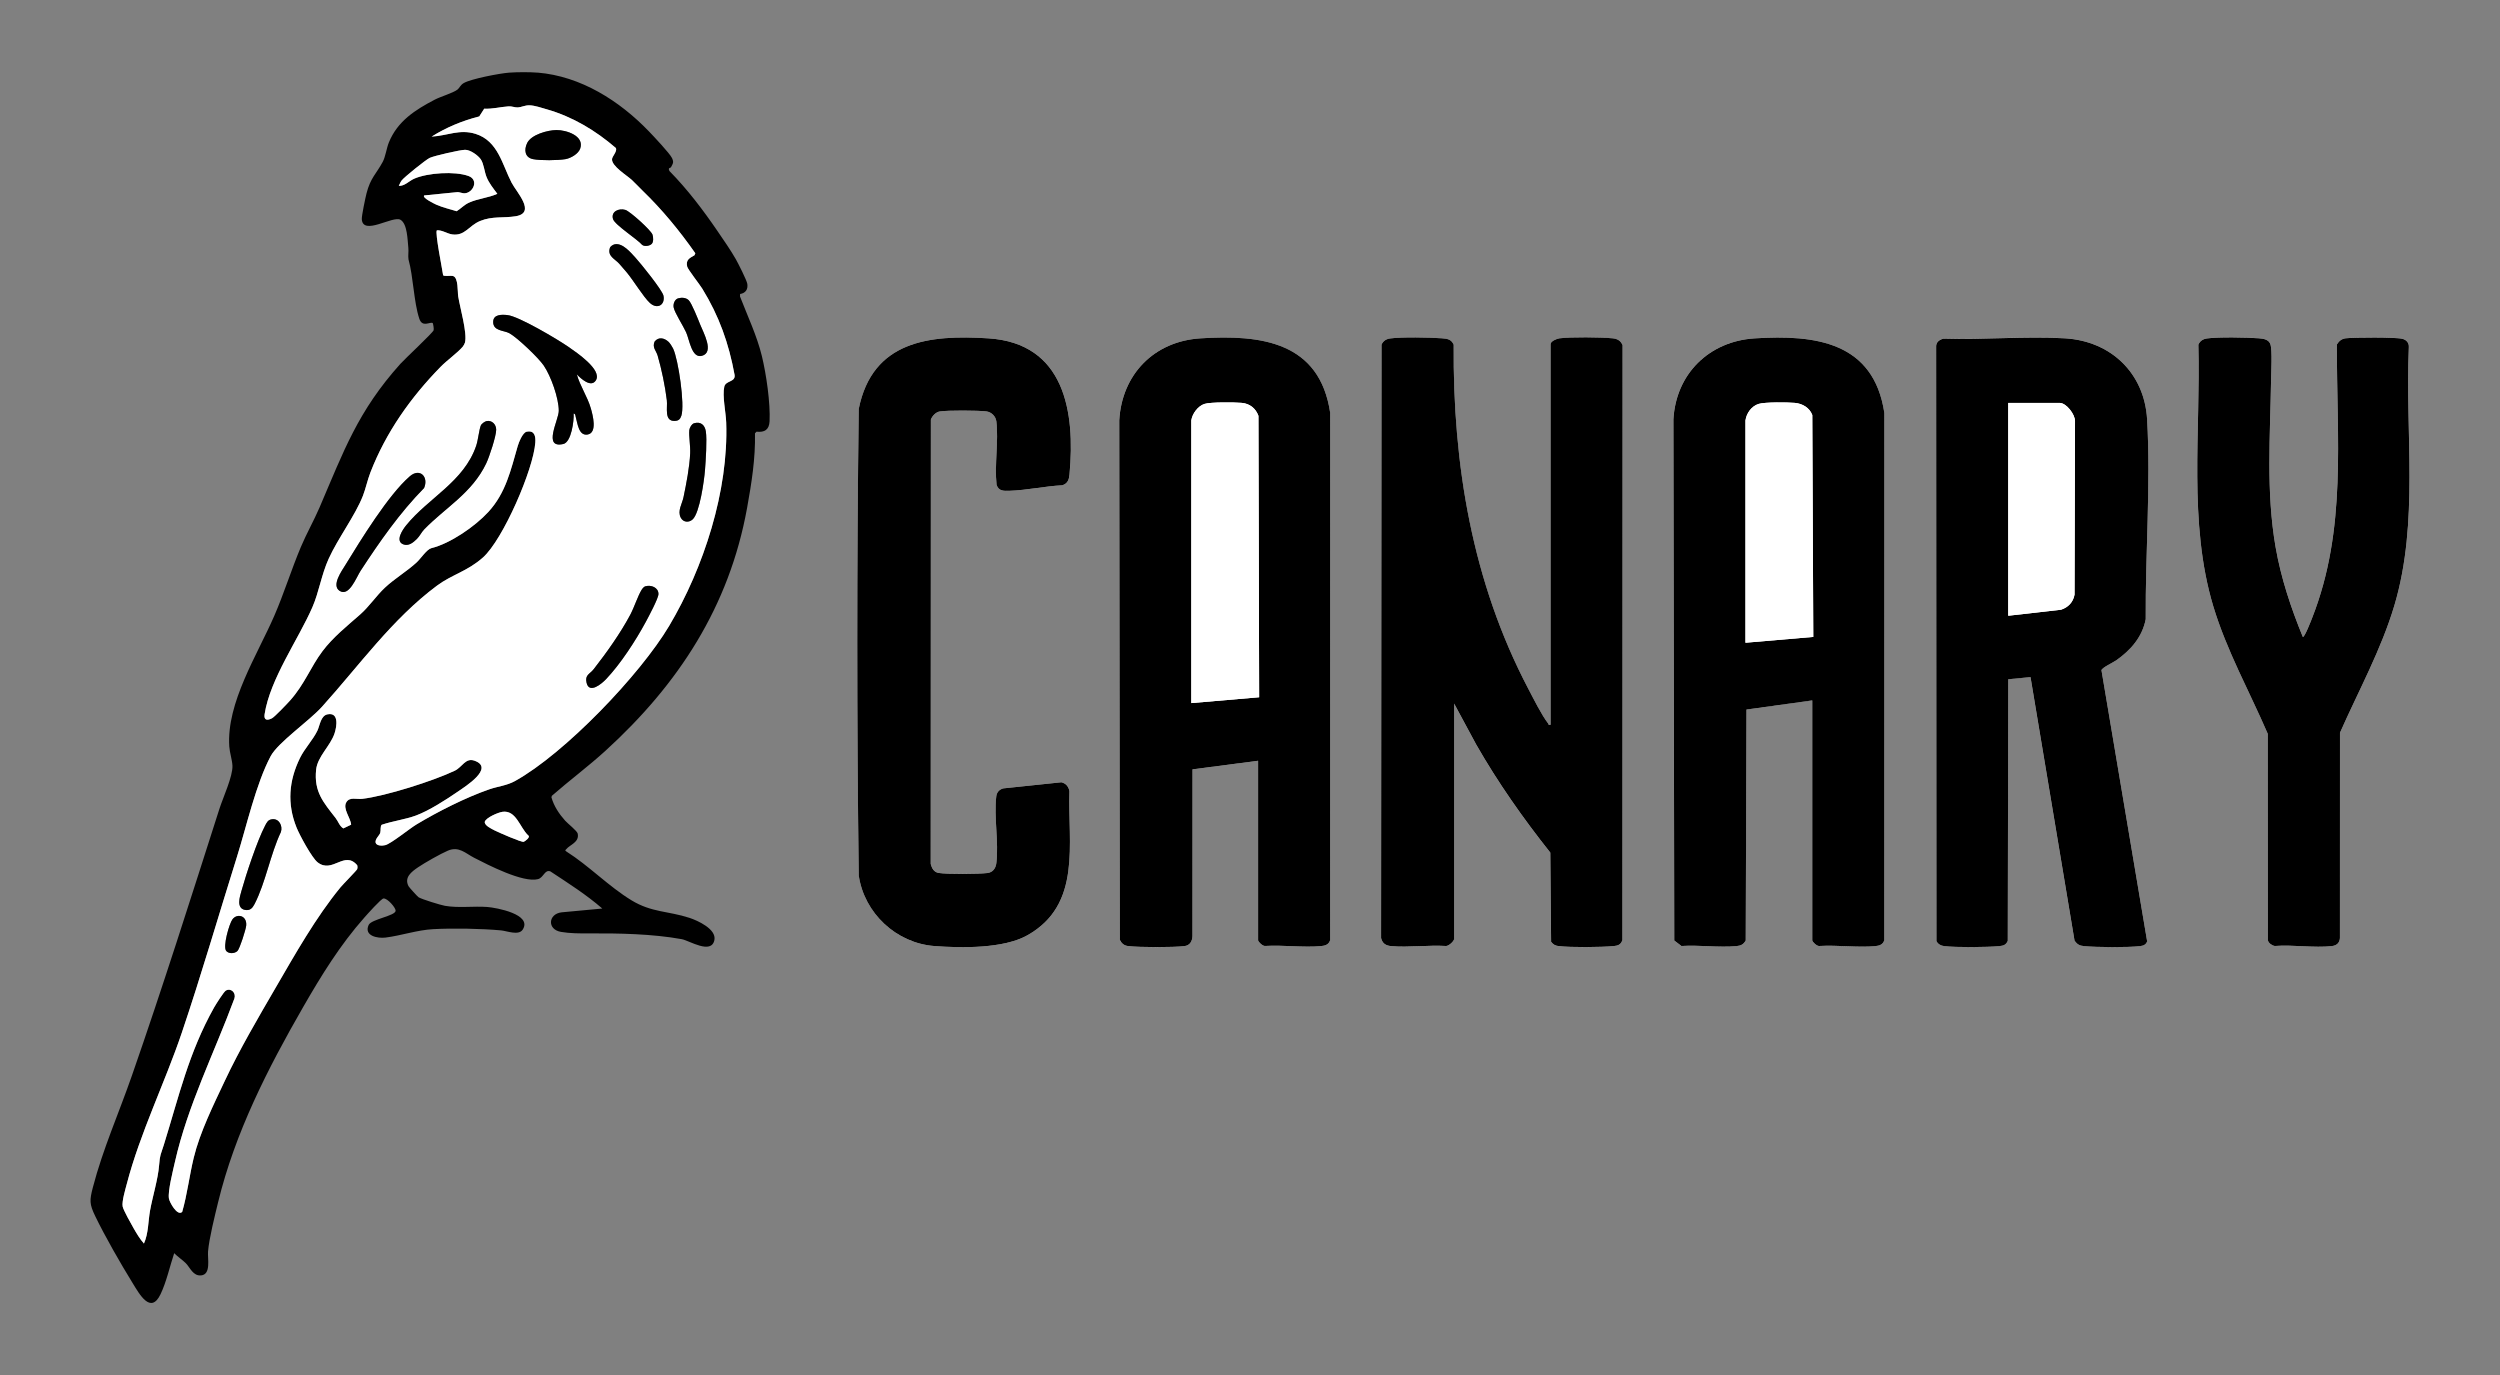 <?xml version="1.0" encoding="UTF-8"?> <svg xmlns="http://www.w3.org/2000/svg" id="Layer_1" data-name="Layer 1" viewBox="0 0 1000 550"><rect x="0" y="0" width="1000" height="550" fill="#808080" stroke="none"/><defs><style> .cls-1 { fill: #fff; } </style></defs><path class="cls-1" d="M399.55,316.32c-.56.56-.92,1.36-1.02,2.16-1,8.17,1.01,18.52.03,26.71-.25,2.11-1.39,3.77-3.6,4.02-3.66.42-15.98.51-19.48-.03-1.88-.29-2.74-1.92-3.18-3.6l.06-177.75c.53-1.43,1.99-3,3.54-3.24,3.3-.52,15.17-.44,18.63-.03,2.09.25,3.79,2,4.03,4.02.93,7.83-.79,17.32.08,25.33.83,2.59,2.87,2.49,5.2,2.41,6.99-.22,14.1-1.85,21.1-2.21,2.16-.7,2.67-2.25,2.87-4.34,2.33-25.13-1.96-52.47-32.44-54.43-23.73-1.53-46.39,1.03-51.86,28.21-.79,62.14-.79,124.52,0,186.66,2.22,15.09,15,27.04,30.26,28.21,10.86.83,27.69,1.06,37.21-4.31,21.86-12.33,16.12-36.6,16.8-57.7-.37-1.82-1.38-3.04-3.21-3.5l-23.23,2.44c-.62.14-1.34.53-1.78.97ZM503.23,304.31v71.78c0,.67,1.87,2.41,2.78,2.3,7.23-.46,15.34.69,22.46.05,1.63-.15,3.03-.63,3.57-2.36l.03-210.91c-4.19-28.41-27.6-31.4-51.93-29.83-18.51,1.19-31.38,14.36-32.45,32.8l.21,207.77c.71,1.47,1.76,2.33,3.4,2.53,4.57.54,17.95.56,22.49,0,2.19-.27,3.11-1.96,3.18-4.02l.02-66.68,26.23-3.43ZM581.64,375.67v-94.23l8.83,16.38c8.69,15.21,18.77,29.52,29.64,43.23l.32,35.68c.79,1.05,1.65,1.56,2.95,1.71,4.98.59,16.96.47,22.07.01,1.79-.16,2.92-.61,3.49-2.44l.08-237.9c-.73-1.85-2.11-2.61-4-2.78-4.88-.45-16.46-.56-21.22,0-1.07.13-3.59,1.18-3.59,2.34v152.25c-.98.23-.7-.18-.97-.53-2.58-3.33-5.94-10.07-8-14-22.34-42.6-30.19-89.5-29.78-137.52-.95-2.17-2.54-2.37-4.67-2.54-4.83-.38-16.17-.59-20.75.06-1.6.23-2.8.98-3.45,2.48l-.17,237.36c.53,2.16,1.9,3.03,3.98,3.22,6.98.64,14.95-.5,22.03-.04,1.12-.04,3-1.77,3.2-2.73ZM724.89,280.17v95.92c0,.67,1.87,2.41,2.78,2.3,7.23-.46,15.34.69,22.46.05,1.63-.15,3.03-.63,3.57-2.36l.03-210.91c-4.26-28.39-27.57-31.4-51.93-29.83-18.15,1.17-31.4,14.14-32.45,32.37l.34,208.48,2.88,2.2c7.09-.45,15.06.68,22.03.04,1.8-.16,2.75-.65,3.68-2.25l.3-92.37,26.3-3.65ZM812.2,270.85l17.61,105.43c1.1,1.47,1.96,1.99,3.77,2.16,5.21.48,17.39.58,22.49-.01,1.3-.15,2.32-.59,2.78-1.89l-18.27-108.45c.11-.99,4.64-3.09,5.83-3.92,5.81-4.07,10.47-9.3,11.87-16.51-.18-26.07,2.05-53.98.55-79.95-1.07-18.49-14.5-31.3-32.85-32.39-15.85-.95-32.71.66-48.66.12-1.76.54-3.01,1.46-2.87,3.48l.11,237.51c.66,1.24,1.72,1.84,3.08,2,4.98.59,16.96.47,22.07.01,1.64-.15,2.71-.48,3.39-2.12l.19-104.63,8.9-.85ZM921.13,254.76c-4.75-11.6-8.73-23.51-10.89-35.92-3.86-22.21-2.16-44.42-1.81-66.76.05-3.06.51-11.87-.21-14.23-.64-2.1-2.81-2.39-4.67-2.54-4.83-.38-16.17-.59-20.75.06-1.6.23-2.8.98-3.45,2.48.96,34.59-4.12,71.14,5.96,104.62,5.35,17.79,14.48,34.09,21.8,51.06l.04,82.54c.22,1.18,1.65,2.14,2.77,2.32,7.22-.57,15.82.85,22.87.03,1.88-.22,3.04-1.26,3.18-3.18l.02-82.14c7.46-16.9,16.52-33.25,21.8-51.06,9.87-33.29,4.24-68.79,5.74-103.14.14-1.72-.94-2.96-2.55-3.38-2.68-.69-19.43-.6-22.7-.21-1.6.19-2.66,1.08-3.51,2.43-.21,37.53,4.11,73.8-9.94,109.49-.26.65-3.1,7.99-3.7,7.52Z"></path><path d="M215.04,29.04c17.28,1.43,32.77,11.29,44.51,23.49,1.8,1.87,8.4,8.87,9.24,10.67.79,1.7.45,2.09-.37,3.65-.22.43-1.4.12-.62,1.58,7.13,7.25,13.48,15.61,19.21,24.01,2.34,3.44,5.34,7.73,7.35,11.29.93,1.65,4.36,8.4,4.57,9.84.32,2.21-.73,3.69-2.9,4.03l-.03.98c2.99,7.76,6.8,15.79,8.76,23.88,1.76,7.26,3.42,18.74,3.07,26.07-.16,3.33-2,4.51-5.21,4.14l-.63.64c.22,10.04-1.38,20.02-3.16,29.88-7.14,39.42-27.42,70.48-56.65,97.12-6.89,6.28-14.41,11.86-21.43,18l-.18.6c.98,3.53,3.07,6.66,5.49,9.36,1.09,1.21,4.8,4.1,5.02,5.17.74,3.48-3.14,4.43-4.6,6.25-.36.45-.61.37,0,.86,9.09,5.74,17.05,14.08,26.16,19.6,8.04,4.88,14.55,4.2,23.11,6.98,3.32,1.08,10.9,4.53,10.01,8.89-1.22,5.92-10.02.21-13.04-.35-11.65-2.13-25.33-2.39-37.11-2.31-3.61.02-7.7.02-11.25-.61-5.58-.99-5.1-7.18.27-7.82l16.28-1.52c-6.42-5.59-13.65-10.16-20.75-14.85-2.3-.87-2.7,2.51-4.99,3.1-5.96,1.53-19.97-5.7-25.55-8.57-3.47-1.79-6.07-4.69-10.45-2.84-2.88,1.22-9.34,4.88-11.97,6.68s-5.61,4.04-3.79,7.54c.23.44,3.59,4.17,4.03,4.44,1.35.82,8.82,3.11,10.57,3.42,5.42.94,11.49.05,16.91.46,3.6.28,18.14,2.92,14.16,9.06-1.6,2.48-6.26.53-8.7.3-7.91-.72-19.17-.92-27.09-.49-6.39.34-12.81,2.58-19.09,3.37-3.11.39-8.74-.64-6.74-5.04,1.05-2.32,10.75-3.64,10.8-5.7.03-1.21-3.27-5.06-4.86-4.9-.98.1-6.55,6.39-7.65,7.63-9.68,10.93-17.18,23.1-24.44,35.72-14.2,24.67-27.31,50.34-34.07,78.18-1.29,5.3-3.6,14.51-4.02,19.7-.23,2.84,1.29,9.15-2.78,9.54-3.22.31-4.38-3.12-6.11-4.87-1.3-1.31-3.31-2.63-4.65-4.02-1.73,5.21-3.09,11.45-5.44,16.38-3.97,8.33-8.51-.07-11.27-4.56-4.68-7.58-11.05-18.69-14.88-26.64-2.33-4.84-2.3-6.26-.93-11.53,3.99-15.31,10.4-29.71,15.57-44.57,12.33-35.41,23.62-71.13,35.05-106.85,1.42-4.43,5.41-13.05,5.2-17.24-.12-2.36-1.1-5.2-1.26-7.64-1.18-17.5,11.21-36.65,18-52.3,3.9-8.99,6.82-18.47,10.62-27.51,2.25-5.35,5.2-10.52,7.48-15.82,9.73-22.7,15.33-38.51,32.34-57.46,1.76-1.96,13.03-12.46,13.29-13.43.15-.56-.11-2.22-.35-2.88-1.11-.64-4.17,1.97-5.4-1.8-2.2-6.69-2.35-16.61-4.3-23.66-.23-1.51.1-3.1-.06-4.6-.34-3.16-.36-9.63-3.15-11.25-3.04-1.76-15.01,6.5-15.47-.21-.09-1.35,1.44-8.62,1.89-10.36,1.59-6.25,3.9-7.78,6.48-12.59,1.1-2.05,1.54-5.5,2.44-7.73,3.48-8.59,10.56-13.08,18.41-17.18,2.3-1.2,7.29-2.66,9.03-3.99.86-.66,1.1-1.8,2.56-2.64,2.99-1.71,14.43-3.88,18.1-4.15,3.17-.24,8.28-.26,11.44,0ZM246.32,59.18c-8.09-6.97-17.22-12.45-27.57-15.44-2.02-.58-4.85-1.55-6.89-1.61s-3.24.78-4.72.85c-1.23.06-2.37-.53-3.76-.43-3.21.22-6.42,1.11-9.69.93l-1.99,3.1c-6.7,1.69-13.26,4.41-19.05,8.07,6.27-.35,11.22-3.1,17.61-1.09,8.98,2.84,10.63,12.3,14.38,19.51,2.02,3.89,9.96,12.09,1.6,13.44-4.87.79-9.31-.12-14.21,1.9-4.52,1.87-6.02,6.02-11.09,5.37-2.01-.26-4.03-1.79-6.18-1.66-.84.84,2.2,15.68,2.49,17.97.41.59,3.05.04,3.99.33,2.15.65,1.75,6.28,2.04,8.12.71,4.47,3.71,14.73,2.71,18.49-.12.47-.57,1.27-.89,1.65-2.08,2.45-6.29,5.43-8.87,8.07-12,12.29-21.82,26.14-28.07,42.25-1.16,2.98-1.89,6.49-2.98,9.3-3.1,7.96-9.97,16.94-13.73,25.25-2.91,6.42-3.85,13.29-6.49,19.34-5.61,12.86-16.93,28.68-19.11,42.77-.38,2.43.96,2.68,2.96,1.64,1.08-.56,6.14-5.88,7.26-7.14,5.83-6.55,8.1-13.27,12.93-19.69,4.16-5.54,9.92-10.15,15.02-14.63,3.67-3.22,6.44-7.49,9.97-10.79,3.92-3.68,8.8-6.5,12.73-10.15,1.59-1.47,4.01-5.19,5.81-5.63,7.57-1.87,17.44-8.65,22.8-14.48,7.05-7.67,9-16.86,11.76-26.36.44-1.52,2-5.42,3.59-5.75,3.15-.65,3.61,1.81,3.45,4.32-.71,10.69-12.89,38.82-20.94,45.99-6.2,5.54-12.39,6.81-18.39,11.27-17.91,13.3-31.24,32.11-46.01,48.46-5.15,5.7-17.61,14.29-20.51,19.74-5.91,11.11-9.66,28.07-13.5,40.29-7.35,23.39-14.19,47.09-22.04,70.3-6.8,20.14-16.68,40.05-22.03,60.56-.58,2.23-2.02,7-1.64,9,.26,1.4,3.49,7.14,4.41,8.74,1.21,2.1,2.49,4.24,4.1,6.07,1.84-4.16,1.66-8.86,2.45-13.22,1.01-5.59,3.17-12.52,3.61-18.03.36-4.53.6-4.05,1.9-8.23,6.03-19.39,9.95-36.82,20.07-54.9.66-1.18,3.91-6.36,4.74-6.82,2.07-1.15,4.12.9,3.44,3.12-8.07,21.84-18.68,42.69-23.84,65.55-.75,3.33-2.85,11.56-2.38,14.51.23,1.46,3.36,7.22,5.31,5.36,2.02-7.01,2.88-14.5,4.61-21.64,2.47-10.19,7.91-21.17,12.43-30.77,5.92-12.58,13.34-25.22,20.34-37.27,7.82-13.45,16.08-28.14,25.94-40.15.98-1.19,6.55-6.83,6.7-7.3.15-.51.16-1.01,0-1.52-5.16-6.08-9.87,3.46-15.82-1.15-2.33-1.8-7.27-10.98-8.47-13.98-3.82-9.53-3.08-18.67,1.4-27.81,1.85-3.78,5.17-7.21,6.93-10.86,1.04-2.16,1.33-6.01,4.05-6.57,4.62-.96,3.76,4.74,2.86,7.54-1.66,5.09-6.86,9.29-7.4,14.63-.9,8.79,2.91,13.02,7.8,19.3,1.07,1.37,1.54,3.22,3.09,4.15l3.12-1.49c-.21-2.77-3.5-6.41-1.9-9.01,1.35-2.2,4.08-1.06,6.31-1.32,9.36-1.09,28.45-7.16,37.05-11.26,3.02-1.44,4.26-5.3,7.9-4,8.18,2.92-3.79,10.38-6.71,12.39-4.62,3.19-11.53,7.63-16.72,9.54-4.26,1.57-9.32,2.21-13.68,3.69-.68.52-.31,2.23-.6,3.21-.34,1.15-2.11,2.42-1.87,3.91.34,1.4,2.72,1.34,3.87,1.04,2.38-.62,9.64-6.57,12.48-8.28,8.54-5.14,19.78-10.83,29.15-14.06,3.44-1.19,6.98-1.48,10.26-3.3,19.91-11.04,50.01-42.47,61.66-62.05,13.86-23.31,23.8-54.08,22.83-81.4-.14-4.02-1.61-10.57-.77-14.29.56-2.52,4.52-1.76,4.13-4.69-2.31-12.65-6.21-23.6-12.94-34.54-1.05-1.7-5.79-7.74-6.03-8.81-.61-2.74.9-3.37,2.92-4.54l.34-.79c-6.3-9-13.22-17.42-21.13-25.07-1.43-1.39-2.78-2.87-4.24-4.23-2.05-1.92-8.21-5.59-7.95-8.4.1-1.12,2.23-3.2,1.51-4.43ZM169.69,78.17c-1.12.92,4.49,3.56,4.93,3.75,2.58,1.12,5.34,1.73,8.01,2.58,1.8-1.11,2.97-2.54,4.99-3.45,3.56-1.61,7.74-1.89,11.3-3.52-1.58-2.13-3.31-4.22-4.31-6.7-.87-2.17-1.08-5.24-2.28-7.04-1.09-1.65-4.29-3.91-6.33-3.86s-12.31,2.38-14.16,3.25c-1.5.7-10.31,7.77-11.25,9.09-.45.63-.73,1.41-1.09,2.09,2.41.09,4.02-1.95,6.21-2.9,5.37-2.33,16.2-3.05,21.69-1.05,4.15,1.52,1.95,6.61-1.45,6.91-1.13.1-2.18-.61-3.33-.43l-12.95,1.29ZM200.95,324.73c-1.66.23-6.6,2.31-7.06,4.01-.11,1.5,2.75,2.83,4.03,3.46,1.5.75,10.75,4.84,11.58,4.51.52-.21,2.87-1.92,1.75-2.58-3.38-3.21-4.79-10.19-10.31-9.41Z"></path><path d="M581.64,375.67c-.21.96-2.09,2.69-3.2,2.73-7.09-.45-15.06.68-22.03.04-2.08-.19-3.46-1.06-3.98-3.22l.17-237.36c.66-1.5,1.85-2.25,3.45-2.48,4.58-.64,15.92-.43,20.75-.06,2.13.17,3.71.37,4.67,2.54-.4,48.01,7.45,94.92,29.78,137.52,2.06,3.93,5.42,10.68,8,14,.28.36-.01.77.97.53v-152.25c0-1.16,2.52-2.21,3.59-2.34,4.76-.57,16.34-.46,21.22,0,1.88.17,3.27.94,4,2.78l-.08,237.9c-.57,1.83-1.71,2.28-3.49,2.44-5.11.46-17.09.58-22.07-.01-1.3-.15-2.16-.66-2.95-1.71l-.32-35.68c-10.87-13.7-20.95-28.02-29.64-43.23l-8.83-16.38v94.23Z"></path><path d="M812.2,270.85l-8.9.85-.19,104.63c-.69,1.63-1.75,1.97-3.39,2.12-5.1.46-17.09.58-22.07-.01-1.36-.16-2.42-.77-3.08-2l-.11-237.51c-.14-2.02,1.12-2.94,2.87-3.48,15.95.55,32.81-1.06,48.66-.12,18.35,1.09,31.78,13.91,32.85,32.39,1.5,25.97-.73,53.89-.55,79.95-1.4,7.21-6.06,12.44-11.87,16.51-1.19.83-5.72,2.93-5.83,3.92l18.27,108.45c-.46,1.29-1.48,1.74-2.78,1.89-5.1.59-17.29.49-22.49.01-1.81-.17-2.67-.69-3.77-2.16l-17.61-105.43ZM803.3,246.29l21.11-2.41c2.89-.95,4.87-3.04,5.4-6.04l.19-69.27c.12-2.73-3.45-7.41-6.15-7.41h-20.56v85.12Z"></path><path d="M724.89,280.17l-26.3,3.65-.3,92.37c-.93,1.59-1.89,2.08-3.68,2.25-6.98.64-14.95-.5-22.03-.04l-2.88-2.2-.34-208.48c1.05-18.23,14.29-31.2,32.45-32.37,24.36-1.57,47.67,1.44,51.93,29.83l-.03,210.91c-.54,1.73-1.94,2.21-3.57,2.36-7.11.65-15.23-.5-22.46-.05-.91.11-2.78-1.63-2.78-2.3v-95.92ZM698.19,168.16v88.93l27.13-2.33-.4-88.75c-1.09-2.93-3.96-4.59-7-4.86s-12-.34-14.45.41c-2.84.88-4.88,3.71-5.27,6.59Z"></path><path d="M503.23,304.31l-26.23,3.43-.02,66.68c-.07,2.06-1,3.75-3.18,4.02-4.54.55-17.92.53-22.49,0-1.65-.19-2.69-1.06-3.4-2.53l-.21-207.77c1.07-18.44,13.93-31.61,32.45-32.8,24.34-1.57,47.74,1.42,51.93,29.83l-.03,210.91c-.54,1.73-1.94,2.21-3.57,2.36-7.11.65-15.23-.5-22.46-.05-.91.11-2.78-1.63-2.78-2.3v-71.78ZM476.53,168.16v113.07l27.13-2.33-.29-112.57c-1.1-3-3.47-4.89-6.69-5.18-2.9-.26-12.46-.35-14.88.42-2.63.83-4.9,3.92-5.27,6.59Z"></path><path d="M399.55,316.32c.44-.44,1.17-.83,1.78-.97l23.23-2.44c1.83.46,2.83,1.68,3.21,3.5-.67,21.1,5.06,45.37-16.8,57.7-9.52,5.37-26.35,5.14-37.21,4.31-15.25-1.17-28.04-13.11-30.26-28.21-.79-62.14-.79-124.52,0-186.66,5.47-27.18,28.14-29.74,51.86-28.21,30.49,1.96,34.78,29.3,32.44,54.43-.19,2.08-.71,3.64-2.87,4.34-7,.36-14.11,1.98-21.1,2.21-2.34.07-4.38.17-5.2-2.41-.87-8.01.85-17.5-.08-25.33-.24-2.02-1.94-3.78-4.03-4.02-3.46-.41-15.33-.49-18.63.03-1.55.24-3.01,1.81-3.54,3.24l-.06,177.75c.43,1.68,1.29,3.31,3.18,3.6,3.5.55,15.82.46,19.48.03,2.21-.26,3.35-1.91,3.6-4.02.99-8.19-1.03-18.54-.03-26.71.1-.8.45-1.6,1.02-2.16Z"></path><path d="M921.13,254.76c.61.47,3.45-6.87,3.7-7.52,14.06-35.69,9.74-71.96,9.94-109.49.84-1.34,1.9-2.24,3.51-2.43,3.26-.39,20.02-.48,22.7.21,1.61.42,2.69,1.66,2.55,3.38-1.5,34.35,4.13,69.84-5.74,103.14-5.28,17.8-14.34,34.16-21.8,51.06l-.02,82.14c-.14,1.91-1.3,2.96-3.18,3.18-7.05.82-15.65-.61-22.87-.03-1.12-.18-2.55-1.14-2.77-2.32l-.04-82.54c-7.32-16.97-16.45-33.27-21.8-51.06-10.07-33.48-5-70.03-5.96-104.62.66-1.5,1.85-2.25,3.45-2.48,4.58-.64,15.92-.43,20.75-.06,1.85.14,4.03.44,4.67,2.54.72,2.36.26,11.16.21,14.23-.35,22.35-2.05,44.55,1.81,66.76,2.16,12.41,6.14,24.32,10.89,35.92Z"></path><path class="cls-1" d="M246.32,59.18c.73,1.23-1.4,3.32-1.51,4.43-.26,2.82,5.9,6.49,7.95,8.4,1.46,1.36,2.81,2.85,4.24,4.23,7.91,7.65,14.83,16.07,21.13,25.07l-.34.79c-2.02,1.18-3.53,1.81-2.92,4.54.24,1.08,4.98,7.11,6.03,8.81,6.74,10.94,10.63,21.89,12.94,34.54.39,2.93-3.57,2.17-4.13,4.69-.83,3.72.63,10.27.77,14.29.97,27.32-8.97,58.09-22.83,81.4-11.64,19.58-41.75,51.01-61.66,62.05-3.28,1.82-6.82,2.11-10.26,3.3-9.37,3.24-20.61,8.93-29.15,14.06-2.84,1.71-10.09,7.66-12.48,8.28-1.15.3-3.53.36-3.87-1.04-.24-1.5,1.53-2.77,1.87-3.91.29-.98-.07-2.69.6-3.21,4.36-1.48,9.43-2.12,13.68-3.69,5.19-1.92,12.1-6.35,16.72-9.54,2.92-2.02,14.89-9.47,6.71-12.39-3.64-1.3-4.88,2.56-7.9,4-8.6,4.1-27.69,10.17-37.05,11.26-2.23.26-4.97-.88-6.31,1.32-1.6,2.6,1.7,6.24,1.9,9.01l-3.12,1.49c-1.55-.93-2.02-2.79-3.09-4.15-4.89-6.28-8.7-10.5-7.8-19.3.55-5.34,5.75-9.53,7.4-14.63.91-2.79,1.77-8.49-2.86-7.54-2.72.56-3.01,4.41-4.05,6.57-1.76,3.65-5.08,7.08-6.93,10.86-4.48,9.14-5.22,18.28-1.4,27.81,1.2,3,6.14,12.18,8.47,13.98,5.95,4.6,10.67-4.93,15.82,1.15.15.51.15,1.01,0,1.52-.14.47-5.72,6.11-6.7,7.3-9.85,12.01-18.12,26.7-25.94,40.15-7,12.04-14.42,24.68-20.34,37.27-4.52,9.6-9.97,20.58-12.43,30.77-1.73,7.15-2.59,14.63-4.61,21.64-1.95,1.86-5.08-3.9-5.31-5.36-.47-2.95,1.63-11.17,2.38-14.51,5.16-22.85,15.76-43.71,23.84-65.55.68-2.23-1.38-4.27-3.44-3.12-.82.46-4.08,5.64-4.74,6.82-10.13,18.08-14.04,35.51-20.07,54.9-1.3,4.18-1.54,3.7-1.9,8.23-.44,5.51-2.6,12.45-3.61,18.03-.79,4.37-.6,9.06-2.45,13.22-1.61-1.82-2.89-3.97-4.1-6.07-.92-1.59-4.15-7.34-4.41-8.74-.38-2,1.06-6.77,1.64-9,5.35-20.52,15.23-40.43,22.03-60.56,7.84-23.21,14.69-46.91,22.04-70.3,3.84-12.22,7.59-29.18,13.5-40.29,2.9-5.45,15.36-14.04,20.51-19.74,14.77-16.36,28.11-35.16,46.01-48.46,6-4.46,12.18-5.73,18.39-11.27,8.05-7.18,20.23-35.3,20.94-45.99.17-2.5-.3-4.96-3.45-4.32-1.6.33-3.15,4.23-3.59,5.75-2.76,9.5-4.71,18.69-11.76,26.36-5.36,5.83-15.23,12.62-22.8,14.48-1.8.44-4.22,4.16-5.81,5.63-3.93,3.65-8.8,6.47-12.73,10.15-3.53,3.31-6.3,7.57-9.97,10.79-5.1,4.48-10.86,9.09-15.02,14.63-4.82,6.42-7.1,13.14-12.93,19.69-1.12,1.26-6.18,6.58-7.26,7.14-2,1.04-3.33.79-2.96-1.64,2.19-14.1,13.5-29.91,19.11-42.77,2.64-6.05,3.59-12.92,6.49-19.34,3.76-8.3,10.62-17.29,13.73-25.25,1.09-2.81,1.83-6.32,2.98-9.3,6.26-16.12,16.07-29.97,28.07-42.25,2.58-2.64,6.8-5.62,8.87-8.07.32-.38.77-1.18.89-1.65.99-3.76-2.01-14.02-2.71-18.49-.29-1.85.11-7.48-2.04-8.12-.94-.28-3.58.27-3.99-.33-.3-2.28-3.33-17.13-2.49-17.97,2.15-.13,4.17,1.4,6.18,1.66,5.07.66,6.56-3.5,11.09-5.37,4.89-2.02,9.34-1.11,14.21-1.9,8.35-1.35.42-9.55-1.6-13.44-3.75-7.21-5.39-16.68-14.38-19.51-6.4-2.02-11.34.74-17.61,1.09,5.79-3.66,12.35-6.38,19.05-8.07l1.99-3.1c3.27.17,6.48-.71,9.69-.93,1.39-.1,2.53.49,3.76.43,1.48-.07,2.78-.91,4.72-.85,2.04.06,4.87,1.03,6.89,1.61,10.35,2.98,19.48,8.47,27.57,15.44ZM222.57,52.02c-3.54.04-10.09,1.82-11.72,5.22-1.29,2.69-.95,5.76,2.38,6.42,3,.59,9.9.5,12.94,0,2.13-.36,5.19-2.12,5.92-4.25,1.77-5.13-5.71-7.44-9.52-7.39ZM260.7,97.54c.75-.79.64-2.68.3-3.69-.6-1.75-9.03-9.36-10.86-9.9-2.66-.78-5.81.69-4.94,3.64.69,2.33,9.75,8.09,11.68,10.37.99.74,3.03.39,3.82-.43ZM245.86,97.73c-.68.15-1.71.78-1.92,1.48-1,3.26,1.93,4.26,3.74,6.26.99,1.08,2,2.29,2.95,3.41,2.74,3.24,6.69,9.88,9.32,12.29,2.93,2.7,6.18.84,5.44-2.88-.44-2.2-9.13-12.96-11.14-15.14s-5.23-6.1-8.39-5.42ZM271.28,119.33c-1.45.43-2.11,2.36-1.8,3.72.51,2.28,3.81,7.28,4.97,9.88,1.38,3.08,2.24,10.47,6.29,9.41,5.1-1.33.63-9.26-.66-12.49-.78-1.94-3.43-8.64-4.62-9.78-1.07-1.01-2.78-1.14-4.18-.73ZM230.72,149.73c1.58,1.65,5.73,5.54,7.65,2.36,2.54-4.21-7.87-11.17-10.91-13.29-4.33-3.02-19.93-12.3-24.5-12.78-2.32-.24-5.68-.31-5.69,2.75-.02,3.68,4.32,3.32,6.47,4.51,3.17,1.74,11.66,9.85,13.76,12.93,2.88,4.23,6.03,13.08,6.01,18.13-.02,3.67-6.55,15.17,1.82,13.25,3.2-.74,4.32-9.36,4.12-12.19.82.15.69.89.86,1.46.71,2.4,1.13,7.58,4.75,6.94,3.96-.7,2.04-7.76,1.28-10.43-1.34-4.71-4.33-8.92-5.62-13.65ZM267.44,136.75c-1.68-1.56-3.96-2.12-5.57-.15-1.08,2.37.62,3.69,1.18,5.6,1.6,5.52,3,12.21,3.69,17.91.35,2.89-1.17,8.45,3.18,8.26,1.51-.07,2.14-.65,2.62-2.05,1.47-4.31-1.2-22.57-3.3-26.92-.32-.67-1.29-2.19-1.79-2.65ZM194.58,168.44c-.64.13-1.94,1.05-2.21,1.63-.73,1.63-1.1,5.86-1.91,8.25-4.88,14.35-19.07,20.79-27.97,31.77-1.36,1.68-4.52,6.22-1.28,7.6,2.16.92,4.06-.66,5.51-2.1,1.24-1.22,1.82-2.68,2.94-3.84,8.5-8.78,19.13-14.48,24.83-26.43,1.21-2.53,3.96-10.85,3.98-13.42.01-2.16-1.72-3.92-3.9-3.47ZM277.64,169.3c-.93.28-1.82,1.83-1.91,2.76-.22,2.39.48,6.39.35,9.24-.26,5.58-1.53,12.14-2.68,17.64-.55,2.61-2.49,5.41-1.09,8.12.98,1.91,3.27,2.09,4.79.66,2.82-2.66,4.58-15.6,4.9-19.67.29-3.61.87-12.33.33-15.56-.42-2.52-2.08-3.96-4.68-3.19ZM163.9,190.54c-8.52,7.37-19.64,25.52-25.75,35.46-1.48,2.41-5.62,8.13-2.34,10.31,3.84,2.55,6.69-5.34,8.44-8.03,7.62-11.65,15.6-23.12,25.38-33.08,1.92-4.42-1.66-8.2-5.73-4.67ZM258.14,234.52c-.59.18-1.19.93-1.51,1.46-1.54,2.5-2.93,6.93-4.5,9.9-3.94,7.41-9.47,15.17-14.64,21.79-1.56,1.99-3.59,2.26-2.86,5.43,1.07,4.67,6.12.33,7.76-1.39,5.81-6.1,11.95-15.57,15.96-23.01,1.06-1.97,5.03-9.38,5.04-11.08.02-2.64-2.97-3.76-5.24-3.09ZM108.97,327.68c-1.77.15-2.24,1.27-2.94,2.6-3.12,5.94-7.59,19.42-9.46,26.12-.65,2.32-2.13,6.84,1.37,7.54,2.06.41,3.03-.67,3.87-2.31,4.42-8.54,6.36-20.04,10.55-28.84.78-2.4-.69-5.35-3.39-5.12ZM94.96,380.41c.94-.86,3.42-8.75,3.53-10.25.3-3.9-3.54-4.91-5.46-2.48-1.29,1.64-4.04,11.11-2.49,12.75,1.09,1.15,3.27,1.04,4.42-.02Z"></path><path class="cls-1" d="M169.69,78.17l12.95-1.29c1.15-.18,2.2.53,3.33.43,3.4-.3,5.6-5.39,1.45-6.91-5.49-2.01-16.32-1.28-21.69,1.05-2.19.95-3.8,2.99-6.21,2.9.36-.68.63-1.46,1.09-2.09.94-1.32,9.75-8.39,11.25-9.09,1.85-.87,12.12-3.21,14.16-3.25s5.24,2.21,6.33,3.86c1.19,1.8,1.4,4.88,2.28,7.04,1,2.48,2.72,4.57,4.31,6.7-3.56,1.62-7.75,1.91-11.3,3.52-2.02.91-3.19,2.34-4.99,3.45-2.67-.85-5.43-1.46-8.01-2.58-.45-.19-6.05-2.83-4.93-3.75Z"></path><path class="cls-1" d="M200.95,324.73c5.52-.78,6.93,6.2,10.31,9.41,1.12.66-1.23,2.37-1.75,2.58-.83.33-10.08-3.76-11.58-4.51-1.28-.64-4.14-1.96-4.03-3.46.45-1.7,5.4-3.78,7.06-4.01Z"></path><path class="cls-1" d="M803.3,246.29v-85.12h20.56c2.7,0,6.27,4.68,6.15,7.41l-.19,69.27c-.53,3-2.51,5.09-5.4,6.04l-21.11,2.41Z"></path><path class="cls-1" d="M698.19,168.16c.39-2.88,2.43-5.71,5.27-6.59,2.45-.76,11.57-.67,14.45-.41,3.04.27,5.91,1.93,7,4.86l.4,88.75-27.13,2.33v-88.93Z"></path><path class="cls-1" d="M476.53,168.16c.38-2.67,2.65-5.75,5.27-6.59,2.42-.77,11.98-.67,14.88-.42,3.22.28,5.59,2.18,6.69,5.18l.29,112.57-27.13,2.33v-113.07Z"></path><path d="M230.72,149.73c1.3,4.73,4.28,8.94,5.62,13.65.76,2.67,2.68,9.72-1.28,10.43-3.62.64-4.04-4.54-4.75-6.94-.17-.57-.04-1.31-.86-1.46.2,2.83-.91,11.45-4.12,12.19-8.37,1.93-1.84-9.58-1.82-13.25.02-5.05-3.13-13.9-6.01-18.13-2.09-3.08-10.59-11.19-13.76-12.93-2.16-1.18-6.49-.83-6.47-4.51.02-3.07,3.37-3,5.69-2.75,4.57.48,20.17,9.77,24.5,12.78,3.04,2.12,13.45,9.08,10.91,13.29-1.92,3.18-6.07-.71-7.65-2.36Z"></path><path d="M194.58,168.44c2.18-.45,3.91,1.31,3.9,3.47-.01,2.56-2.77,10.89-3.98,13.42-5.7,11.95-16.33,17.66-24.83,26.43-1.12,1.16-1.7,2.61-2.94,3.84-1.45,1.43-3.35,3.01-5.51,2.1-3.24-1.37-.09-5.92,1.28-7.6,8.9-10.97,23.08-17.41,27.97-31.77.82-2.4,1.18-6.62,1.91-8.25.26-.58,1.56-1.5,2.21-1.63Z"></path><path d="M163.9,190.54c4.08-3.53,7.65.25,5.73,4.67-9.78,9.96-17.77,21.42-25.38,33.08-1.76,2.69-4.61,10.58-8.44,8.03-3.28-2.18.86-7.9,2.34-10.31,6.11-9.95,17.23-28.1,25.75-35.46Z"></path><path d="M258.14,234.52c2.26-.67,5.25.45,5.24,3.09-.01,1.7-3.98,9.11-5.04,11.08-4.01,7.45-10.15,16.92-15.96,23.01-1.64,1.72-6.68,6.05-7.76,1.39-.73-3.17,1.31-3.43,2.86-5.43,5.17-6.62,10.7-14.38,14.64-21.79,1.58-2.96,2.97-7.4,4.5-9.9.32-.52.91-1.28,1.51-1.46Z"></path><path d="M277.64,169.3c2.6-.77,4.26.67,4.68,3.19.54,3.24-.04,11.96-.33,15.56-.32,4.06-2.09,17-4.9,19.67-1.51,1.43-3.8,1.25-4.79-.66-1.4-2.71.54-5.5,1.09-8.12,1.15-5.51,2.43-12.06,2.68-17.64.13-2.85-.57-6.84-.35-9.24.08-.93.98-2.49,1.91-2.76Z"></path><path d="M108.97,327.68c2.71-.23,4.18,2.71,3.39,5.12-4.19,8.8-6.13,20.3-10.55,28.84-.85,1.63-1.82,2.72-3.87,2.31-3.5-.71-2.02-5.22-1.37-7.54,1.87-6.7,6.34-20.18,9.46-26.12.7-1.33,1.17-2.45,2.94-2.6Z"></path><path d="M222.57,52.02c3.81-.05,11.28,2.26,9.52,7.39-.73,2.13-3.79,3.89-5.92,4.25-3.04.51-9.94.6-12.94,0-3.33-.66-3.67-3.73-2.38-6.42,1.63-3.4,8.19-5.18,11.72-5.22Z"></path><path d="M267.44,136.75c.51.47,1.47,1.99,1.79,2.65,2.1,4.35,4.77,22.62,3.3,26.92-.48,1.39-1.11,1.98-2.62,2.05-4.35.19-2.83-5.38-3.18-8.26-.69-5.7-2.08-12.4-3.69-17.91-.56-1.91-2.26-3.23-1.18-5.6,1.61-1.97,3.9-1.41,5.57.15Z"></path><path d="M245.86,97.73c3.16-.68,6.4,3.25,8.39,5.42s10.7,12.95,11.14,15.14c.74,3.73-2.51,5.58-5.44,2.88-2.62-2.41-6.58-9.05-9.32-12.29-.95-1.12-1.96-2.32-2.95-3.41-1.82-2-4.74-3-3.74-6.26.21-.7,1.24-1.33,1.92-1.48Z"></path><path d="M271.28,119.33c1.39-.41,3.11-.28,4.18.73,1.2,1.13,3.85,7.83,4.62,9.78,1.29,3.24,5.76,11.16.66,12.49-4.06,1.06-4.92-6.33-6.29-9.41-1.16-2.6-4.46-7.6-4.97-9.88-.3-1.36.35-3.29,1.8-3.72Z"></path><path d="M260.7,97.54c-.78.83-2.82,1.17-3.82.43-1.93-2.28-11-8.04-11.68-10.37-.87-2.95,2.28-4.42,4.94-3.64,1.83.53,10.26,8.14,10.86,9.9.34,1,.45,2.9-.3,3.69Z"></path><path d="M94.96,380.41c-1.15,1.06-3.33,1.17-4.42.02-1.55-1.64,1.2-11.12,2.49-12.75,1.92-2.43,5.76-1.42,5.46,2.48-.11,1.5-2.6,9.38-3.53,10.25Z"></path></svg> 